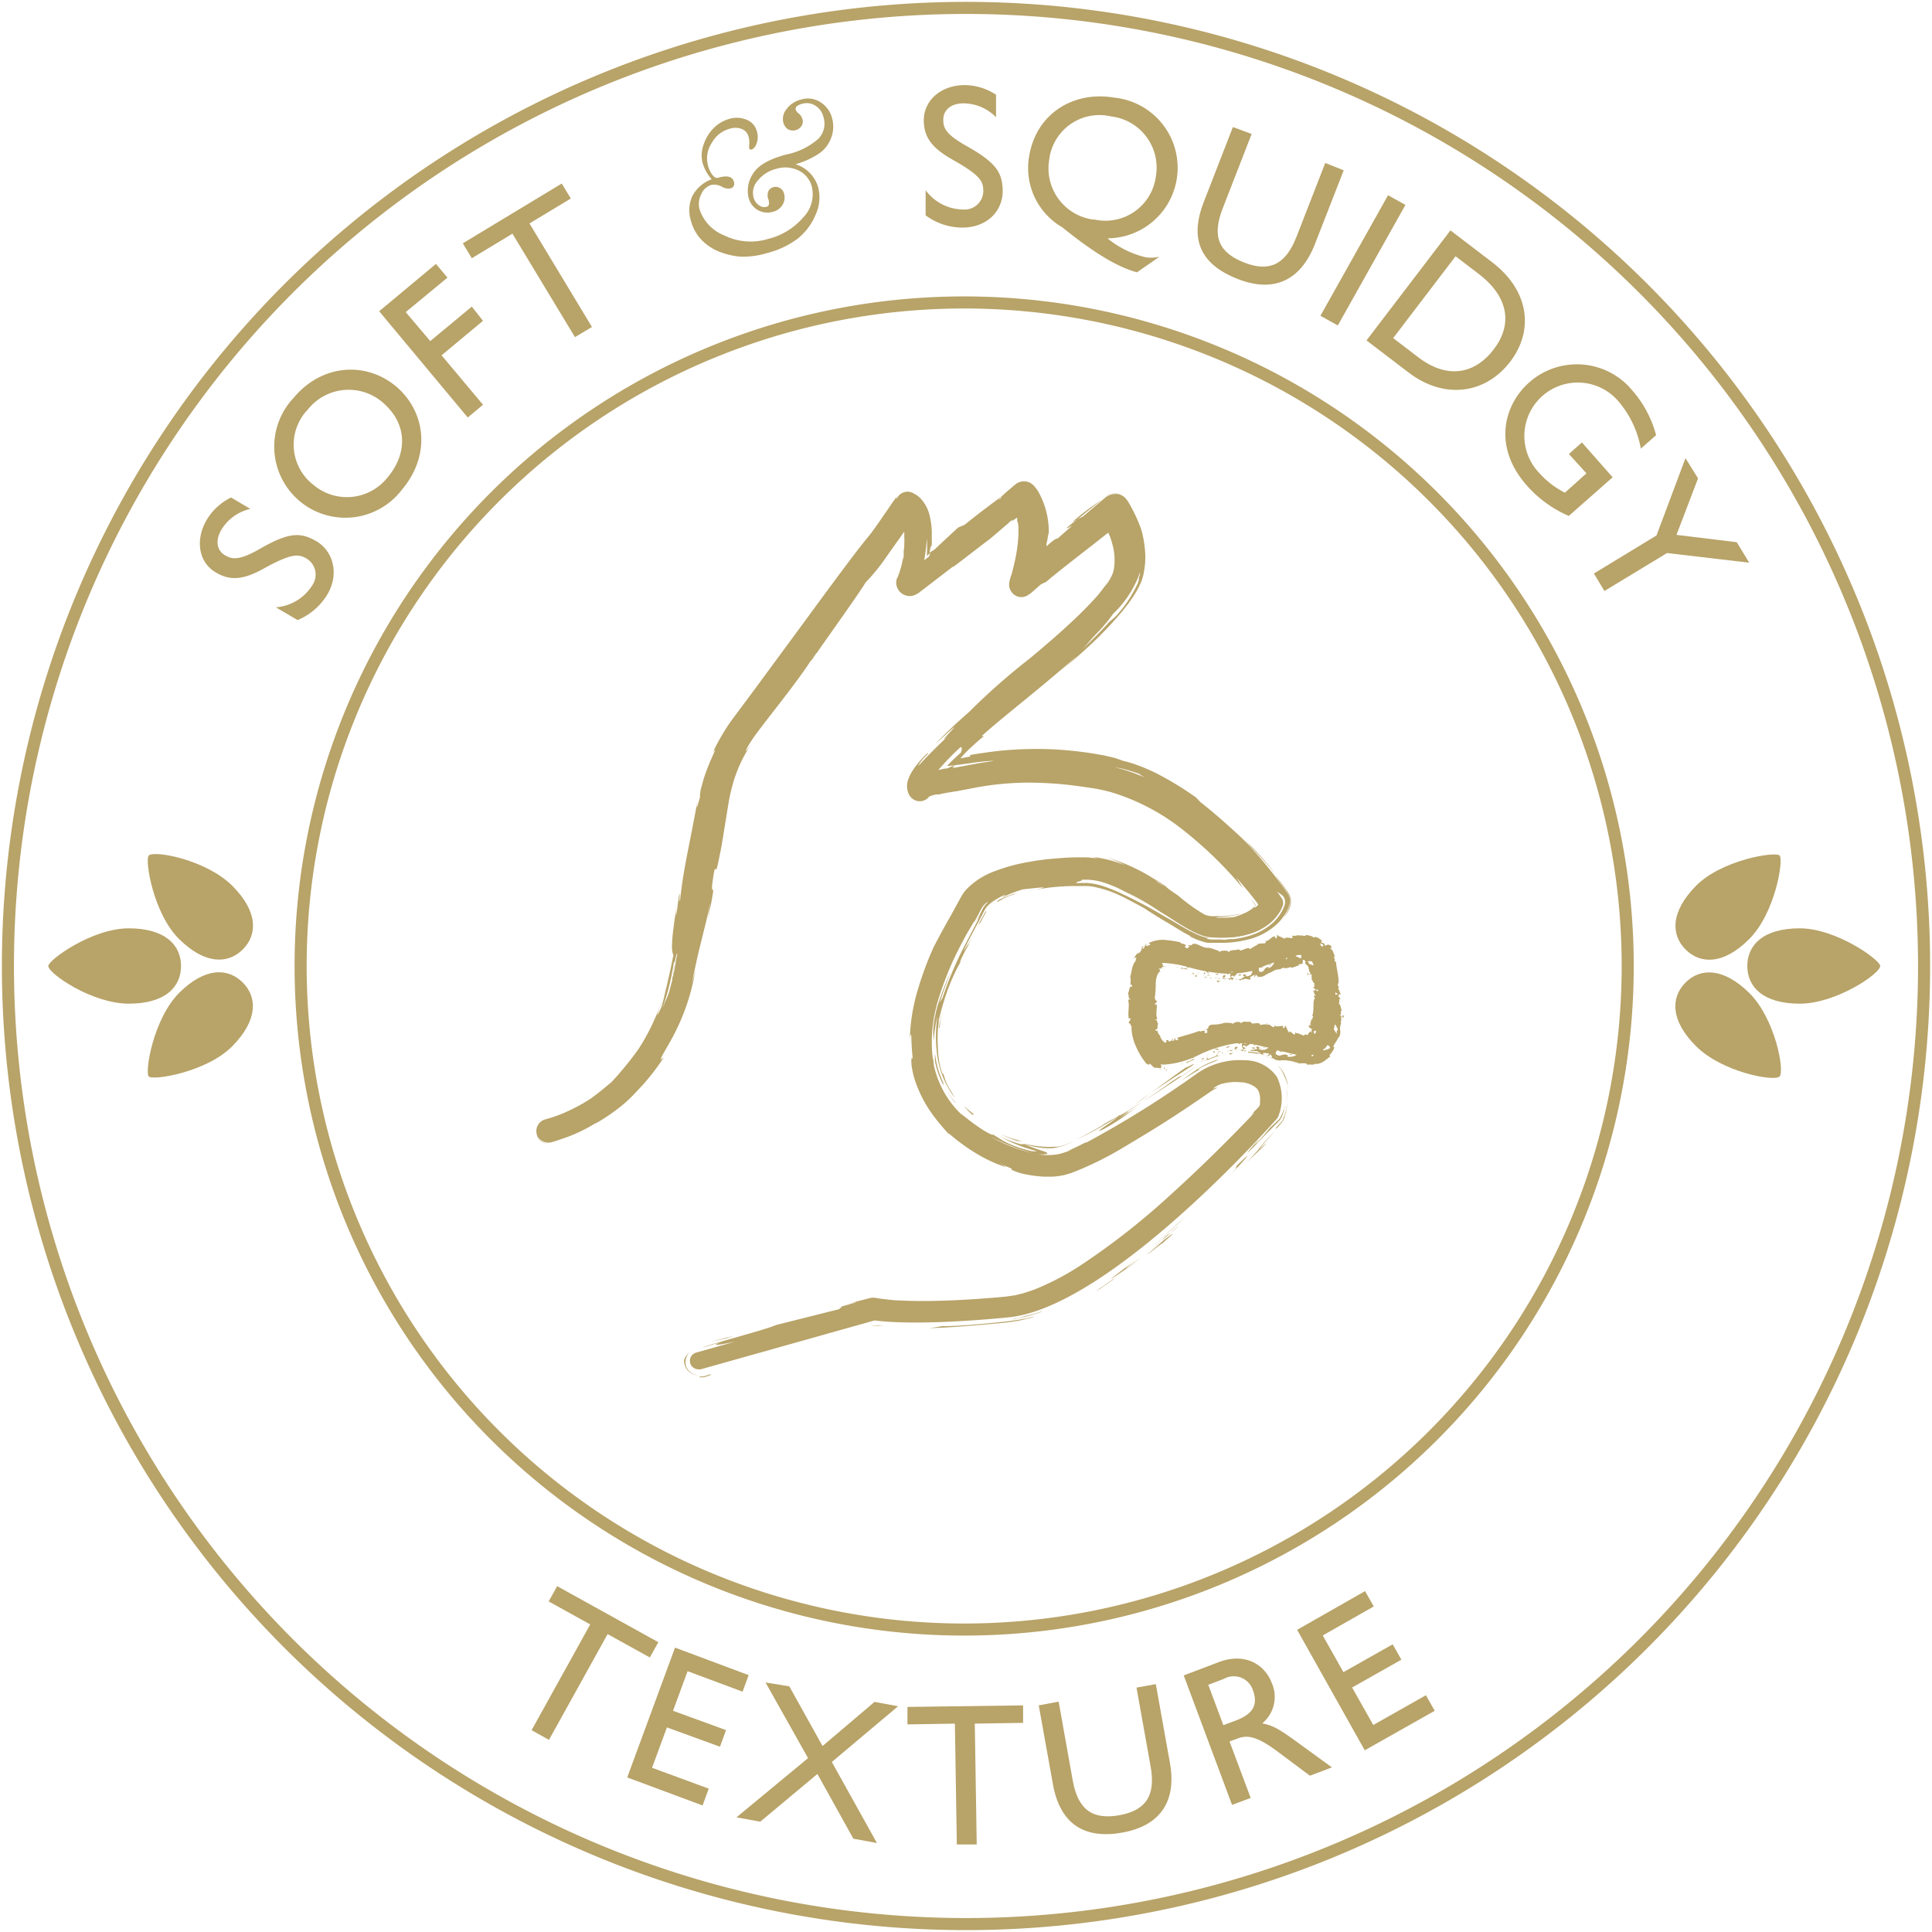 <svg id="Layer_1" data-name="Layer 1" xmlns="http://www.w3.org/2000/svg" xmlns:xlink="http://www.w3.org/1999/xlink" viewBox="0 0 200 200"><defs><style>.cls-1,.cls-4{fill:none;}.cls-2{fill:#b8a368;}.cls-3{clip-path:url(#clip-path);}.cls-4{stroke:#b8a368;stroke-width:1.25px;}</style><clipPath id="clip-path"><rect class="cls-1" width="200" height="200"/></clipPath></defs><path class="cls-2" d="M23.92,51.5l2,1.18a4.73,4.73,0,0,0-3,2.15c-.66,1.12-.48,2.15.37,2.65.69.4,1.38.61,3.57-.64,3-1.73,4.23-1.79,5.91-.8s2.39,3.32,1.13,5.48a6.55,6.55,0,0,1-3.09,2.67l-2.25-1.32a4.88,4.88,0,0,0,3.76-2.27,1.94,1.94,0,0,0-.57-2.77c-.83-.49-1.53-.58-4.4,1-2.14,1.2-3.52,1.32-5,.43-1.76-1-2.19-3.33-.95-5.45A6,6,0,0,1,23.92,51.5Z"/><path class="cls-2" d="M41,40c2.92,2.47,3.78,6.94.57,10.74a7.36,7.36,0,1,1-11.16-9.57C33.31,37.7,37.85,37.38,41,40ZM32.43,50.18a5.36,5.36,0,0,0,7.65-.71c2-2.32,2.28-5.49-.51-7.85a5.39,5.39,0,0,0-7.69.76A5.25,5.25,0,0,0,32.43,50.18Z"/><path class="cls-2" d="M45.13,27.32l1.19,1.42L42,32.31l2.54,3,4.3-3.57L50,33.21l-4.29,3.57L50,41.9l-1.58,1.32-9.17-11Z"/><path class="cls-2" d="M58.15,19l.94,1.55-4.28,2.58,6.47,10.72L59.52,34.9,53.05,24.19l-4.21,2.54-.93-1.54Z"/><path class="cls-2" d="M73.67,18.56a4.47,4.47,0,0,1-.93-1.67,3.17,3.17,0,0,1,.09-1.9,4.42,4.42,0,0,1,1-1.68,3.75,3.75,0,0,1,1.65-1,2.7,2.7,0,0,1,1.87.11,1.76,1.76,0,0,1,1,1.17,2,2,0,0,1,0,1.19c-.13.4-.32.63-.56.7a.17.17,0,0,1-.23-.14,1.1,1.1,0,0,1,0-.34,2.25,2.25,0,0,0-.06-.82,1.18,1.18,0,0,0-.74-.84,1.9,1.9,0,0,0-1.27,0,3,3,0,0,0-1.81,1.46,2.86,2.86,0,0,0-.39,2.33,2.68,2.68,0,0,0,.37.85,1.46,1.46,0,0,0,.38.4.46.46,0,0,0,.35,0c.92-.24,1.44-.1,1.58.43a.54.54,0,0,1,0,.41.51.51,0,0,1-.37.29,1.4,1.4,0,0,1-.89-.19,1.59,1.59,0,0,0-1.11-.17,1.67,1.67,0,0,0-1,.94,2.17,2.17,0,0,0-.17,1.62A4.37,4.37,0,0,0,75,24.38a6.15,6.15,0,0,0,4.49.36,7,7,0,0,0,3.65-2.22,3.46,3.46,0,0,0,.9-3.21,2.59,2.59,0,0,0-1.31-1.63,3.13,3.13,0,0,0-2.41-.19,3.45,3.45,0,0,0-1.83,1.15A1.89,1.89,0,0,0,78,20.41a1.43,1.43,0,0,0,.56.83.93.93,0,0,0,.75.18c.26-.07.35-.25.28-.53l0-.11-.06-.18a1.14,1.14,0,0,1,0-.78.76.76,0,0,1,.53-.44.81.81,0,0,1,.66.08.89.89,0,0,1,.45.6A1.46,1.46,0,0,1,81,21.22a1.63,1.63,0,0,1-1,.71,2,2,0,0,1-2.5-1.44A3.15,3.15,0,0,1,77.94,18c.5-.85,1.64-1.52,3.43-2a7.19,7.19,0,0,0,3.32-1.61,2.23,2.23,0,0,0,.55-2.28,1.84,1.84,0,0,0-.84-1.17A1.62,1.62,0,0,0,83,10.76a1.31,1.31,0,0,0-.53.25.36.36,0,0,0-.09.37.78.78,0,0,0,.28.35,1.15,1.15,0,0,1,.4.57A.88.88,0,0,1,83,13a1.07,1.07,0,0,1-1.46.36,1.19,1.19,0,0,1-.45-.68,1.56,1.56,0,0,1,.33-1.38,2.61,2.61,0,0,1,1.53-1,2.38,2.38,0,0,1,2,.29,2.74,2.74,0,0,1,1.19,1.66,3.25,3.25,0,0,1-.09,2,3.39,3.39,0,0,1-1.2,1.6A8.49,8.49,0,0,1,82.35,17a3.52,3.52,0,0,1,2.36,2.44,4.24,4.24,0,0,1-.29,2.81,6.22,6.22,0,0,1-1.85,2.46,9,9,0,0,1-3.21,1.5,8.52,8.52,0,0,1-2.71.36,7.76,7.76,0,0,1-2.18-.51,5.28,5.28,0,0,1-1.88-1.26,4.56,4.56,0,0,1-1.08-2,3.55,3.55,0,0,1,.16-2.5A3.66,3.66,0,0,1,73.67,18.56Z"/><path class="cls-2" d="M103.11,9.81l0,2.33a4.72,4.72,0,0,0-3.38-1.44c-1.31,0-2.09.71-2.08,1.69,0,.8.19,1.49,2.4,2.72,3,1.69,3.72,2.69,3.75,4.64,0,2.1-1.6,3.77-4.1,3.81a6.4,6.4,0,0,1-3.88-1.27l0-2.6a4.9,4.9,0,0,0,3.9,2,1.93,1.93,0,0,0,2.07-1.92c0-1-.3-1.62-3.16-3.23-2.14-1.2-3-2.33-3-4.09,0-2,1.7-3.6,4.16-3.64A5.94,5.94,0,0,1,103.11,9.81Z"/><path class="cls-2" d="M114.69,24.71a9.93,9.93,0,0,0,3.93,1.93,4.09,4.09,0,0,0,1.4-.06v0l-2.32,1.61c-2.34-.63-5-2.46-7.75-4.67a7.08,7.08,0,0,1-3.4-7.41c.74-4.35,4.57-6.73,8.82-6a7.3,7.3,0,0,1-.69,14.56Zm-1.45-2a5.26,5.26,0,0,0,6.41-4.41A5.34,5.34,0,0,0,115,12.05a5.23,5.23,0,0,0-6.38,4.45A5.35,5.35,0,0,0,113.24,22.74Z"/><path class="cls-2" d="M129.57,13.87l-3,7.71c-1.17,3-.32,4.59,2.21,5.59s4.26.31,5.41-2.6l3-7.7,1.91.76-3,7.69c-1.44,3.63-4.15,5.07-8,3.55s-5-4.12-3.47-8l3-7.72Z"/><path class="cls-2" d="M145.49,21.21l-7,12.48-1.8-1,7-12.48Z"/><path class="cls-2" d="M154.47,27.15c3.81,2.91,4.35,7,1.9,10.25-2.68,3.52-7,3.9-10.57,1.15l-4.34-3.31,8.69-11.39ZM146.84,37c2.87,2.19,5.75,1.85,7.81-.86,1.87-2.45,1.64-5.33-1.58-7.79l-2.39-1.82L144.22,35Z"/><path class="cls-2" d="M169.86,46.44a10.34,10.34,0,0,0-2.24-4.8A5.53,5.53,0,1,0,159.38,49,8.73,8.73,0,0,0,162,51l2.23-2L162.41,47l1.35-1.2,3.18,3.61-4.54,4a12.26,12.26,0,0,1-4.35-3.16c-3.6-4.08-2.3-8.41.24-10.65a7.44,7.44,0,0,1,10.73.87,11.5,11.5,0,0,1,2.42,4.58Z"/><path class="cls-2" d="M175.78,49.52l-2.23,5.85,6.24.76,1.29,2.12-8.51-1-6.48,3.93L165,59.37l6.48-3.94,3-8Z"/><path class="cls-2" d="M68.15,170l-.88,1.58-4.37-2.42-6.07,10.95-1.8-1,6.07-10.95-4.3-2.38.88-1.58Z"/><path class="cls-2" d="M77.5,173.41l-.63,1.71L71.18,173l-1.51,4.1,5.49,2-.63,1.72-5.49-2L67.5,183l5.87,2.16-.64,1.74L64.93,184l4.95-13.44Z"/><path class="cls-2" d="M81.71,174.57l3.44,6.18,5.38-4.57,2.44.45-6.86,5.77,4.67,8.39-2.44-.45-3.72-6.7-5.92,4.94-2.46-.45L83.65,182l-4.4-7.83Z"/><path class="cls-2" d="M105.91,176.54l0,1.81-5,.08.2,12.51-2.06,0-.2-12.51-4.91.08,0-1.81Z"/><path class="cls-2" d="M109.59,176.15l1.46,8.17c.56,3.12,2.14,4.07,4.83,3.59s3.79-2,3.23-5.06l-1.46-8.15,2-.36,1.46,8.15c.69,3.84-.86,6.49-4.94,7.22-3.9.7-6.43-.87-7.17-5l-1.47-8.17Z"/><path class="cls-2" d="M126.2,172.05c2.68-1,4.74.24,5.47,2.21a3.55,3.55,0,0,1-1,4.14c1,.22,1.47.39,3.51,1.87l3.7,2.69-2.28.86-3.36-2.51c-2.15-1.61-3.15-1.71-4.1-1.35l-.86.32,2.19,5.84-1.93.72-5-13.4Zm.44,6.54,1.24-.46c1.4-.53,2.5-1.34,1.83-3.13a2.08,2.08,0,0,0-3-1.21l-1.63.62Z"/><path class="cls-2" d="M141.31,164.71l.9,1.59-5.28,3,2.14,3.8,5.1-2.88.9,1.59-5.1,2.88,2.19,3.88,5.45-3.08.91,1.61-7.24,4.09-7-12.47Z"/><g class="cls-3"><path class="cls-4" d="M100,199.18A99.18,99.18,0,1,0,.82,100,99.19,99.19,0,0,0,100,199.18Z"/></g><path class="cls-2" d="M18.54,102.79c-2.68,2.69-3.57,8.21-3.14,8.65s6-.45,8.65-3.14,2.6-5.07,1.08-6.59S21.23,100.1,18.54,102.79Z"/><path class="cls-2" d="M15.4,88.56c-.43.44.46,6,3.14,8.65s5.07,2.6,6.59,1.08,1.61-3.9-1.08-6.59S16,88,15.4,88.56Z"/><path class="cls-2" d="M18.74,100c0-2.15-1.62-3.9-5.42-3.9S5,99.38,5,100c0,.78,4.53,3.9,8.33,3.9S18.74,102.15,18.74,100Z"/><path class="cls-2" d="M174.49,101.71c-1.52,1.52-1.61,3.9,1.08,6.59s8.1,3.69,8.65,3.14-.45-6-3.14-8.65S176,100.19,174.49,101.71Z"/><path class="cls-2" d="M181.08,97.21c2.69-2.69,3.58-8.21,3.14-8.65s-6,.45-8.65,3.14-2.6,5.07-1.08,6.59S178.39,99.9,181.08,97.21Z"/><path class="cls-2" d="M186.3,96.1c-3.8,0-5.42,1.75-5.42,3.9s1.62,3.9,5.42,3.9,8.34-3.12,8.34-3.9C194.64,99.38,190.1,96.1,186.3,96.1Z"/><path class="cls-4" d="M99.81,168.69A68.69,68.69,0,1,0,31.12,100a68.69,68.69,0,0,0,68.69,68.69Z"/><path class="cls-2" d="M120.71,100.22s0,.11,0,.13S120.71,100.19,120.71,100.22Z"/><polygon class="cls-2" points="121.8 100.15 122 100.06 121.83 100.1 121.8 100.15"/><path class="cls-2" d="M122.33,100.18l0-.05-.12.14a2.26,2.26,0,0,1,.73.1C122.86,100.14,122.51,100.3,122.33,100.18Z"/><path class="cls-2" d="M123.26,100.89s0,0,0,0l.12,0C123.38,100.86,123.54,100.91,123.26,100.89Z"/><path class="cls-2" d="M123.28,100.92c-.12,0,.06.08,0,0Z"/><path class="cls-2" d="M123.67,101s.16.1.1.12c.17,0,.14-.06.07-.16Z"/><path class="cls-2" d="M124,100.89h-.08S124,100.94,124,100.89Z"/><path class="cls-2" d="M123.85,100.91c0-.06,0,0-.1,0l.19,0S123.93,100.8,123.85,100.91Z"/><path class="cls-2" d="M123.65,100.72c-.3,0-.3.11,0,.15C123.58,100.81,123.48,100.75,123.65,100.72Z"/><path class="cls-2" d="M122.81,100.13c.06,0,.21.11.21,0l-.1-.09Z"/><path class="cls-2" d="M124.81,101.32s0-.13,0-.18l-.13,0C124.71,101.2,124.82,101.25,124.81,101.32Z"/><path class="cls-2" d="M124.78,101.14l.19,0C124.82,101.06,124.78,101.09,124.78,101.14Z"/><polygon class="cls-2" points="123.78 100.76 124.16 100.68 124.1 100.67 123.78 100.76"/><polygon class="cls-2" points="125.39 101.53 125.6 101.4 125.51 101.44 125.39 101.53"/><path class="cls-2" d="M126,101.48c-.09.08.09.15,0,.2a.9.9,0,0,0,.36-.12A.51.51,0,0,1,126,101.48Z"/><path class="cls-2" d="M126.51,101.47l-.17.09Z"/><path class="cls-2" d="M125.34,101.18h-.07a.22.22,0,0,0,.13.14Z"/><path class="cls-2" d="M125.34,101.17h0l.16,0Z"/><path class="cls-2" d="M125.26,101.16h0S125.27,101.15,125.26,101.16Z"/><path class="cls-2" d="M124.69,100.65c-.09.07,0,.16-.16.23C124.65,100.83,124.88,100.8,124.69,100.65Z"/><path class="cls-2" d="M125,101l.21-.05-.18-.06S125,101,125,101Z"/><polygon class="cls-2" points="125.29 100.97 125.19 100.99 125.26 101.02 125.29 100.97"/><path class="cls-2" d="M126.18,101.33a.68.68,0,0,1,.29,0,2.1,2.1,0,0,0-.33-.06S126.06,101.32,126.18,101.33Z"/><path class="cls-2" d="M125.77,101.25h0S125.77,101.23,125.77,101.25Z"/><polygon class="cls-2" points="127.5 101.31 127.48 101.28 127.48 101.3 127.5 101.31"/><path class="cls-2" d="M126.12,101.19a.21.21,0,0,0-.19,0,.74.74,0,0,1,.21,0S126.15,101.19,126.12,101.19Z"/><path class="cls-2" d="M126.8,101.43l-.14-.08S126.79,101.46,126.8,101.43Z"/><path class="cls-2" d="M125.82,101.28h0S125.82,101.3,125.82,101.28Z"/><path class="cls-2" d="M125.82,101.28a.39.39,0,0,0,.11-.06l-.14,0Z"/><path class="cls-2" d="M127.11,101.27l-.08,0a.75.75,0,0,1,.28.16c.14-.06.16-.11.17-.15h-.39Z"/><path class="cls-2" d="M126.68,101.28c.06-.13.25-.17.14-.31s-.16.09-.3.14c.37,0-.11.06.15.15a.71.71,0,0,1-.2,0l.19.07h0s0,0,0,0h0l0,0c.1,0,0,0,0,0a0,0,0,0,0,0,0h0l.38,0A1.22,1.22,0,0,0,126.68,101.28Z"/><path class="cls-2" d="M124.93,100.42a.08.08,0,0,1,0,0S125,100.44,124.93,100.42Z"/><path class="cls-2" d="M125.18,100.83v0A0,0,0,0,0,125.18,100.83Z"/><path class="cls-2" d="M124.89,100.6h0a.68.68,0,0,1,.26.24.76.76,0,0,0-.12-.3.17.17,0,0,1-.14,0c-.06-.06,0-.06,0-.1S124.75,100.51,124.89,100.6Z"/><path class="cls-2" d="M126,100.74v.07c-.17,0-.14,0-.17.08l.31,0Z"/><polygon class="cls-2" points="127.5 101.5 127.68 101.31 127.54 101.37 127.5 101.5"/><polygon class="cls-2" points="127.95 101.44 128.05 101.37 127.95 101.33 127.95 101.44"/><path class="cls-2" d="M135.33,100.91l.12-.06a.28.28,0,0,1,0-.19C135.35,100.79,135.21,101,135.33,100.91Z"/><path class="cls-2" d="M132,100.34a.86.86,0,0,0,.29,0C132.09,100.29,132,100.23,132,100.34Z"/><path class="cls-2" d="M131.19,105.94c-.06,0-.09,0-.1.06S131.19,106,131.19,105.94Z"/><path class="cls-2" d="M132.53,100.21h-.06a.84.84,0,0,1-.23.12A.25.25,0,0,0,132.53,100.21Z"/><path class="cls-2" d="M120.13,100.25l0,.07S120.12,100.29,120.13,100.25Z"/><path class="cls-2" d="M129.6,101.14c-.08,0,0,0,0,0Z"/><path class="cls-2" d="M129.12,100.66a.08.08,0,0,1,0,.07A.09.09,0,0,0,129.12,100.66Z"/><path class="cls-2" d="M129.46,101.11h0Z"/><path class="cls-2" d="M129.49,101.17h-.08S129.42,101.2,129.49,101.17Z"/><path class="cls-2" d="M129.6,101.14l.12,0h-.14S129.6,101.13,129.6,101.14Z"/><path class="cls-2" d="M128.73,101.28s.05.07,0,.09l.19-.07A.25.25,0,0,1,128.73,101.28Z"/><path class="cls-2" d="M128.49,100.92c0-.11-.14-.06-.27,0h0C128.23,101.06,128.36,101,128.49,100.92Z"/><path class="cls-2" d="M128.08,100.92c0,.07,0,0,.12,0Z"/><path class="cls-2" d="M129.86,101c-.07,0,0,.16-.05.12C129.78,101.26,130.17,100.83,129.86,101Z"/><polygon class="cls-2" points="128.45 100.56 128.34 100.55 128.4 100.69 128.45 100.56"/><path class="cls-2" d="M129.32,100.49h-.2s0,.05,0,.06S129.34,100.54,129.32,100.49Z"/><path class="cls-2" d="M128.92,100.61a.64.64,0,0,0,.16-.06A.3.3,0,0,0,128.92,100.61Z"/><path class="cls-2" d="M131.58,99.83c0-.06-.06-.07-.13,0s-.11.09-.06.13Z"/><path class="cls-2" d="M120.43,100.24l.07.05a.24.24,0,0,0-.06-.09Z"/><path class="cls-2" d="M120.56,100l0,.19s0-.11.08-.17S120.58,100.05,120.56,100Z"/><path class="cls-2" d="M120.76,110.71c-.11,0-.07.12-.09.14C120.86,110.82,120.75,110.68,120.76,110.71Z"/><polygon class="cls-2" points="122.31 110.21 122.49 110.02 122.32 110.15 122.31 110.21"/><path class="cls-2" d="M122.88,109.88l-.06.19a4.65,4.65,0,0,1,.84-.39c-.2-.15-.46.21-.73.23Z"/><path class="cls-2" d="M124.34,109.86h0l.13,0C124.43,109.77,124.63,109.7,124.34,109.86Z"/><path class="cls-2" d="M124.38,109.87c-.14.06.11,0,0,0Z"/><path class="cls-2" d="M125,109.76l.07-.05a9.42,9.42,0,0,1,1.37-.48l-.36.06h0l.12,0-.13,0s-.08-.07-.1-.11l-.11.09a1.1,1.1,0,0,1,.18,0c-.23,0-.17,0,0,0l0,0h0a8.53,8.53,0,0,0-.92.35s0,0-.12-.07l-.14.13s.08,0,.12,0c-.17.09-.33.17-.49.27.18-.1.36-.18.53-.26C125,109.74,125,109.75,125,109.76Z"/><path class="cls-2" d="M125.09,109.38l-.08.07S125.06,109.46,125.09,109.38Z"/><path class="cls-2" d="M124.93,109.5c0-.06,0,0-.09.08l.17-.13S124.94,109.36,124.93,109.5Z"/><path class="cls-2" d="M124.72,109.59c-.12,0-.26,0-.11-.11C124.29,109.64,124.39,109.75,124.72,109.59Z"/><path class="cls-2" d="M123.64,109.45h-.15l-.1.11C123.44,109.5,123.67,109.51,123.64,109.45Z"/><path class="cls-2" d="M126,109.17l.17-.13C126,109.08,125.94,109.13,126,109.17Z"/><polygon class="cls-2" points="125.04 109.16 124.77 109.43 125.1 109.13 125.04 109.16"/><polygon class="cls-2" points="126.72 109.25 126.88 109.06 126.8 109.13 126.72 109.25"/><path class="cls-2" d="M127.64,109a.57.57,0,0,1-.37,0c-.06.09.13.12.06.19A1.1,1.1,0,0,0,127.64,109Z"/><path class="cls-2" d="M127.64,109a.53.53,0,0,0,.15-.12A.79.79,0,0,0,127.64,109Z"/><path class="cls-2" d="M126.65,109.06l-.11-.11-.08,0A.3.3,0,0,0,126.65,109.06Z"/><path class="cls-2" d="M126.54,109h0l.17,0Z"/><path class="cls-2" d="M126.45,109h0S126.45,109,126.45,109Z"/><path class="cls-2" d="M125.63,108.8c-.06.11.09.12,0,.28C125.68,109,125.89,108.83,125.63,108.8Z"/><path class="cls-2" d="M126.31,108.85l-.21,0s.06.07,0,.12Z"/><polygon class="cls-2" points="126.4 108.78 126.31 108.85 126.39 108.84 126.4 108.78"/><path class="cls-2" d="M127.36,108.72s0,.12.07.1a.57.57,0,0,1,.29-.11A1.43,1.43,0,0,0,127.36,108.72Z"/><path class="cls-2" d="M127,108.86h0S127,108.84,127,108.86Z"/><polygon class="cls-2" points="128.78 108.69 128.77 108.67 128.76 108.69 128.78 108.69"/><path class="cls-2" d="M127.34,108.7a.2.2,0,0,0-.19.08.83.83,0,0,1,.21-.06S127.36,108.69,127.34,108.7Z"/><path class="cls-2" d="M128.07,108.81l-.15-.06S128.06,108.85,128.07,108.81Z"/><path class="cls-2" d="M127.05,108.87h0S127.07,108.89,127.05,108.87Z"/><path class="cls-2" d="M127.05,108.87a.43.43,0,0,0,.1-.09l-.13.07Z"/><path class="cls-2" d="M128.38,108.65h-.08a.75.75,0,0,1,.28.16c.14,0,.17-.09.18-.13l-.41,0Z"/><path class="cls-2" d="M127.93,108.68c0-.14.26-.2.13-.33-.26,0-.18.12-.32.19.4-.07-.11.07.18.12a.84.84,0,0,1-.2,0l.2,0h0s0,0,0,0h0s0,0,0,0,0,0,0,0v0h0c.13,0,.26-.06.39-.09A1.28,1.28,0,0,0,127.93,108.68Z"/><path class="cls-2" d="M125.76,108.47l0,0S125.81,108.46,125.76,108.47Z"/><path class="cls-2" d="M126.22,108.71l0,0S126.24,108.72,126.22,108.71Z"/><path class="cls-2" d="M125.81,108.65l0,0a.93.93,0,0,1,.39.09.72.72,0,0,0-.26-.22s0,.08-.14.1,0,0,0-.09S125.61,108.65,125.81,108.65Z"/><path class="cls-2" d="M127.31,108.37l-.2-.08,0,.07c-.2,0-.14.08-.16.13Z"/><path class="cls-2" d="M128.82,108.76l0,.13.2-.17Z"/><path class="cls-2" d="M139.11,105.14l-.13,0a.48.48,0,0,1,0,.28C139.07,105.3,139.24,105.13,139.11,105.14Z"/><path class="cls-2" d="M133.88,109.86a1,1,0,0,0,.34.14C134.05,109.9,133.94,109.77,133.88,109.86Z"/><path class="cls-2" d="M130.12,97.68c-.06,0-.07.07-.06.1S130.14,97.7,130.12,97.68Z"/><path class="cls-2" d="M134.22,110a.44.44,0,0,0,.43.06l-.08,0A1.06,1.06,0,0,1,134.22,110Z"/><path class="cls-2" d="M119,110.1a.59.59,0,0,0,.2.1Z"/><path class="cls-2" d="M131,109.19c-.1,0,0,0,0,0Z"/><path class="cls-2" d="M130.7,108.54a.08.08,0,0,1,0,0A.08.08,0,0,0,130.7,108.54Z"/><path class="cls-2" d="M130.86,109.1a.41.41,0,0,0,.11.07Z"/><path class="cls-2" d="M130.86,109.16l-.07,0S130.78,109.16,130.86,109.16Z"/><path class="cls-2" d="M131,109.19l.13,0-.15,0Z"/><path class="cls-2" d="M138.84,105.23l.14,0v0c.06-.12-.06-.1-.17,0a.54.54,0,0,0-.08-.17c.23-.1-.07-.34.18-.48-.12-.09-.1-.64-.35-.7,0,0,.05-.05.05,0a.58.58,0,0,0,0-.41l.17-.06-.25-.3c.1-.19.16-.27.31-.09-.24-.44-.1-.37-.35-.73h.12c0-.14-.19-.34-.1-.43.19-.34-.15-1.51-.22-2.36-.14.13-.13,0-.12-.1s0-.29-.12-.26c.06-.07.06-.2.17-.1-.23-.37-.16-.68-.52-.83,0-.09.15,0,.17-.05s-.14-.09-.12-.15.09,0,.16.06a.54.54,0,0,0-.4-.28.56.56,0,0,0-.32.13c-.07-.25-.18-.33-.4-.32,0-.11-.06-.26.17-.09a2,2,0,0,0-.43-.37c-.2-.13-.42-.19-.46-.11s-.2-.09-.25-.09a2.06,2.06,0,0,0-.72-.15l.09,0c-.16.21-.28,0-.56.06v0c-.31-.07-.38,0-.44,0a.85.85,0,0,1-.43,0l.05.14c0,.3-.54-.07-.84.14l.14,0c-.15.14-.61-.25-.8-.23s0-.06.09-.09c-.52,0,0,.19-.33.35-.09-.08,0-.27-.23-.21s-.55.54-.91.46c.09.05.18.1.05.21s-.72-.06-.85.23c0,0-.06,0-.06,0-.16.11-.55.27-.63.42-.14-.21-.4-.09-.64,0s-.48.22-.51,0a5.07,5.07,0,0,1-.54.09v0a.76.76,0,0,0-.59.21c-.08,0,0-.08,0-.1a1.35,1.35,0,0,0-1,.08l0-.15c-.13.07-.71-.33-1.25-.28a.08.08,0,0,1,.07,0c-.61,0-1.29-.73-1.64-.27l-.42,0c.5.17-.13.21.06.34-.2,0-.48-.27-.23-.24l0,0c.15-.25-.62-.24-.57-.41a13.52,13.52,0,0,0-1.59-.24,3.26,3.26,0,0,0-1.69.33l.21.13-.34.17c-.1,0-.22-.06,0-.2-.21,0-.34.36-.31.39-.23.15-.24.07-.19,0s.14-.24.07-.19-.12.12-.18.17h.06c-.09.19,0,.26-.26.51s-.17,0-.22.07,0,0-.08.1a3.87,3.87,0,0,0-.27.43l.24-.1c0,.23-.2.39.06.28-.2.07-.4.47-.5.86a8,8,0,0,1-.19.86,2.12,2.12,0,0,1,0,.87c0-.07.23-.11.19.17-.38-.13-.2.5-.48.72.1-.1.11.1.13.29s.06.35.19.19c0,.24-.15,0-.24.2.16.55-.06,1.22.06,1.91,0,0,.12-.11.21,0l-.22.39c0,.13.31.08.17.36,0,0,.09-.11.12,0a4.87,4.87,0,0,0,.44,2.06,7.46,7.46,0,0,0,1.24,2c-.13-.21,0-.13.14,0-.08-.08.07-.11.09-.18a2.88,2.88,0,0,0,.51.47c.09-.07.26,0,.43,0s.33,0,.37,0h-.2c.15-.09.06-.23,0-.37l0,0a3.31,3.31,0,0,0,.55,0,9.12,9.12,0,0,0,3.17-.87A13.25,13.25,0,0,1,128,108h.21v.07c.11,0,.19,0,.13-.07h.31c-.19.09-.06.46.09.67,0,0,0-.1.22-.15-.06-.07-.45-.17-.27-.27s.23.06.36.13c-.09-.14.28-.17.34-.32l.45.07,0,.15.1-.1-.12-.05c.44.08.87.18,1.3.29,0,0,0,0,0,0l.16,0c.12.16-.34.09-.16.2a1.24,1.24,0,0,1-.78,0l0-.18s.17.15.27.11c-.14,0-.41-.34-.6-.14l.19.17c-.24,0-.53.18-.77.09.09.19.06,0,.21.22-.12-.29.65.13.45-.18.12.24.27.19.44.36a3.69,3.69,0,0,0-.45-.11.18.18,0,0,1-.07,0,.06.06,0,0,0,0,0,8.15,8.15,0,0,0-.83-.1l.11,0-.09,0,0,.1h0a8.22,8.22,0,0,1,.83.11s0,0,0,0h.19l.16,0,.22.06,0,.05a.06.06,0,0,0,0,0,5.08,5.08,0,0,1,1.41.64,4.6,4.6,0,0,0-1.41-.65s0,0,.16,0l.06,0h0a.24.24,0,0,1-.09-.12c.14-.1.49,0,.63,0s-.08,0,0,.13l.21,0c0,.13.29.31-.05.3l.28.08a.87.87,0,0,0,.52.2c.13.07.39,0,.24,0l.48,0v0a5.86,5.86,0,0,1,1.53.33,2.76,2.76,0,0,1,.66,0l.06.12a3.48,3.48,0,0,1,.47,0c.17,0,.33,0,.37-.1a.55.55,0,0,0,.35,0,1.33,1.33,0,0,0,.46-.18,5.67,5.67,0,0,0,.77-.58l-.09-.12a2.06,2.06,0,0,0,.52-.81l-.12-.05c.06-.3.44-.63.55-1.08,0,0,0,.15-.06.22a1,1,0,0,0,.23-.79,1.36,1.36,0,0,1,.09-.76.33.33,0,0,1,0-.28v0a.11.11,0,0,1,0,0,1.09,1.09,0,0,1,.08-.15.31.31,0,0,0-.08.13A2.6,2.6,0,0,0,138.84,105.23Zm-6.09,1c-.07-.1-.63.16-.84-.1,0,.09.07.18-.07.2s-.48-.42-.72-.23a.09.09,0,0,1,0-.06c-.17,0-.53,0-.65.1,0-.25-.29-.24-.53-.21s-.45.07-.43-.15l-.5,0v0a.54.54,0,0,0-.55.16c-.08,0,0-.07,0-.09a.86.86,0,0,0-.9.18l0-.14c-.1.09-.72-.15-1.14.12a.07.07,0,0,1,0-.07c-.46.26-1.32-.09-1.34.48l-.28.23c.42-.1,0,.24.21.26-.15.08-.46,0-.28-.1h0c0-.28-.53.09-.58-.09-.79.3-1.6.49-2.3.72l.15.18-.25.07c-.08,0-.14-.13,0-.18-.13-.08-.26.19-.26.24-.36,0,.06-.28,0-.26l-.13.06h0c-.08.12-.07.22-.28.25s-.08-.12-.13-.12,0,0-.07,0h-.17a1.15,1.15,0,0,0,.06.17c-.09.09-.2,0-.13.18a.52.52,0,0,0-.15-.18.86.86,0,0,1-.19-.19,1.28,1.28,0,0,1-.14-.23.37.37,0,0,1-.06-.21.8.8,0,0,1-.28-.57c0,.07-.19.15-.22-.07.4,0,.09-.42.34-.64-.16.19-.13-.6-.36-.32,0-.19.15,0,.22-.18-.2-.41,0-1-.06-1.48,0,0-.13.08-.21,0l.25-.29c0-.11-.3-.09-.13-.29,0,0-.1.07-.12,0a9.45,9.45,0,0,0,.11-1.59,2.75,2.75,0,0,1,.13-.76,1.37,1.37,0,0,1,.16-.32l.11-.13a.33.33,0,0,1,.13-.07c-.12,0-.11,0-.09-.08s-.1-.08-.16-.11a.61.61,0,0,1,.32-.06c0-.09,0-.13.09-.15s.13,0,.14-.12l-.09.05a.31.31,0,0,0-.13-.34l0,0a1.55,1.55,0,0,1,.45,0,11.58,11.58,0,0,1,2.36.43,17.22,17.22,0,0,0,4,.67h0v.06c.1,0,.17,0,.11-.07h.27c-.17.09-.06.47.11.67,0,0,0-.09.2-.17-.07-.06-.43-.13-.27-.24s.2,0,.33.09c-.1-.13.22-.21.23-.38a11.24,11.24,0,0,0,1.45-.22s0,0,0,0l.13,0c.15.1-.21.23,0,.25a.83.83,0,0,1-.62.28l-.08-.17a.19.19,0,0,0,.25,0c-.09.1-.43-.17-.52.08l.21.09c-.18.12-.39.34-.64.31.13.16.05,0,.25.16-.18-.23.62-.07.34-.31.21.21.32.06.58.22,0-.06-.1-.1.1-.11l0-.06h0s0,0,0,0a.17.17,0,0,1-.11-.06c.07-.16.38-.22.46-.31s0,.07.05.12l.13-.14c0,.12.36.13.1.28l.25-.06a.61.61,0,0,0,.47-.09c.12,0,.24-.22.17-.09l.35-.2v0c.37-.1.67-.46,1.15-.38a1,1,0,0,1,.42-.18l.08.09c.13-.09.48,0,.5-.18.25.24.71-.14.94-.12l0-.15.22,0a.9.9,0,0,0,.19-.08V99.4a.13.13,0,0,1,.19,0,1.74,1.74,0,0,0,.13.2c-.05,0-.06,0-.06,0s0,.12,0,.15a1.08,1.08,0,0,0,.15.14.46.46,0,0,1,.2.44.18.18,0,0,1,.05.19v0s0,.08,0,.13a.34.34,0,0,0,.05-.11.92.92,0,0,0,.11.23l-.13.07v0c0,.1.08.06.17,0a.35.35,0,0,0,.11.1c-.21.12.12.24-.1.39.13,0,.16.47.41.49,0,0-.05,0-.05,0a.34.34,0,0,0,0,.31l-.17.07.26.22c-.1.16-.15.22-.3.09.24.33.1.28.32.56H136c0,.1.17.27.08.34-.21.25,0,1.2-.25,1.79.35-.09-.17.26.09.31-.08,0-.14.1-.2,0,.05.31-.18.41,0,.65-.08,0-.1-.09-.16-.07s.05.1,0,.12-.06-.06-.08-.1c-.05.26.18.34.39.44-.07,0-.11.09-.12.14a.33.33,0,0,0,.07.16c-.09,0-.18,0-.15-.12l-.15.17c-.06.07-.13.11-.09.2s-.1,0-.12,0a1.07,1.07,0,0,1-.18,0H135l.06,0c-.11.22-.2,0-.39,0v0c-.41-.24-.21,0-.6-.23v.14c-.12.28-.35-.27-.63-.23l.07.1c-.17.06-.28-.51-.41-.58s.06,0,.11,0c-.32-.27-.1.17-.38.13C132.77,106.38,132.93,106.27,132.75,106.19ZM121,107.69c-.09,0-.07,0,0,0Zm14.31-8.16a1,1,0,0,1,.51,0,4.27,4.27,0,0,1,.17.41,1.63,1.63,0,0,1-.54-.22l.06-.1A.81.81,0,0,0,135.3,99.53Zm-.63-.3-.23-.11a3.33,3.33,0,0,1-.31-.14l0-.06.29-.06,0,.22v-.22l.28,0A1.32,1.32,0,0,1,134.67,99.23Zm1.75,3.2c0,.07,0,.14,0,.21l-.28-.19A.6.6,0,0,0,136.42,102.43Zm-3.14-3.29a.45.45,0,0,1-.15.18s0-.08-.07-.11Zm-1.38.48a1.11,1.11,0,0,1-.41.53c-.26.15-.17-.11-.21-.06-.55.13-.33.56-.84.52-.22-.1-.09-.3-.16-.39.22-.13.39,0,.54-.07h-.21a.38.38,0,0,1,.29-.14.13.13,0,0,0-.09,0Zm-1.42,1.18h0C130.64,100.8,130.58,100.8,130.48,100.8Zm-2.72-.2h0l0,0Zm-.09,0h0a.28.28,0,0,1-.32,0ZM136,107a1.56,1.56,0,0,0,0-.31s.09,0,.15.1a.19.19,0,0,1,0-.07.11.11,0,0,1,.11,0l-.06.15,0-.06a.36.36,0,0,0,0,.1l0,.06Zm1-9.13c0,.06-.07.07-.17.07l.09,0q0,.09,0,.12l-.13-.15h.07l-.1,0-.07-.06q0-.14,0-.21A3.73,3.73,0,0,1,137,97.83Zm-19.18.74c-.07.16-.07.1-.08,0ZM128.72,108l.37,0A.44.44,0,0,1,128.72,108Zm.45,0h0Zm2.88,1.33h0C132.2,109.47,132.15,109.43,132.05,109.37Zm1.25-.11c-.65-.21-.68.26-1.18-.06-.17-.22.08-.31.06-.43.3,0,.41.22.6.27l-.21-.14a.54.54,0,0,1,.39.07s0,0-.08-.07a12.47,12.47,0,0,0,1.35.32,1.21,1.21,0,0,1-.74.22C133.11,109.41,133.37,109.25,133.3,109.26Zm2.5.12s0-.08-.07-.11l.28-.06A.56.56,0,0,1,135.8,109.38Zm1.6-.73a.9.9,0,0,1-.41.12l-.07,0a3.07,3.07,0,0,0,.26-.25l.17.15-.14-.18.23-.27a.63.63,0,0,1,.27.28A1.32,1.32,0,0,1,137.4,108.65Zm1-1.54c-.07-.13-.19-.31-.32-.51a4.18,4.18,0,0,0,.09-.53,1.14,1.14,0,0,1,.32.61l-.11.07C138.37,106.87,138.38,107,138.38,107.11Zm-.16-4.11c0-.09,0-.17,0-.25l.27.23A.6.6,0,0,0,138.22,103Z"/><path class="cls-2" d="M129.92,108.53c0-.12-.13-.1-.28-.1h0C129.59,108.59,129.76,108.56,129.92,108.53Z"/><path class="cls-2" d="M129.47,108.41c0,.06.05,0,.13,0Z"/><path class="cls-2" d="M131.21,109.26c-.12.12.5-.05.11-.08C131.26,109.13,131.24,109.32,131.21,109.26Z"/><path class="cls-2" d="M131,108.49l-.22-.1s0,0-.08,0C130.85,108.46,131,108.53,131,108.49Z"/><path class="cls-2" d="M130.52,108.4a.55.55,0,0,0,.19,0A.45.45,0,0,0,130.52,108.4Z"/><path class="cls-2" d="M133.65,109.14c-.07,0-.17,0-.14.07l.27,0S133.75,109.14,133.65,109.14Z"/><path class="cls-2" d="M120,110.66l.24.1-.15-.12Z"/><path class="cls-2" d="M120.48,110.49l0,.2.14-.17S120.52,110.54,120.48,110.49Z"/><path class="cls-2" d="M132.17,115.82a.87.87,0,0,0,.16-.26,5.08,5.08,0,0,0-.14-4.07,4,4,0,0,0-3.32-1.73,7.76,7.76,0,0,0-5,1.4,105,105,0,0,1-11.77,7.31l.38-.2-.12,0c-.72.38-1.35.66-1.6.78s-.15.1.28-.07a9.63,9.63,0,0,1-1.38.48,6.18,6.18,0,0,1-2.35,0,2.86,2.86,0,0,0,1,0c.17,0,.13-.1,0-.18-.37-.15-1.29-.41-2.29-.84,0,0-.07,0-.39,0a12.06,12.06,0,0,1-2.13-.82c.19.11.61.35,1.11.58a15,15,0,0,0,1.59.63l.67.21.41.12c.15,0,0,.07-.51,0a13.05,13.05,0,0,1-1.86-.57c-.43-.17-.7-.31-.92-.42-.43-.24-.66-.39-1.37-.85.59.43-.42,0-1.43-.73-.78-.52-1.51-1.17-1.72-1.28a9.91,9.91,0,0,1-2.88-5.47,14.69,14.69,0,0,1,.29-5.43l.09-.38a33.17,33.17,0,0,1,3.6-8.18l.24-.41c0,.07,0,0,.14-.16l.47-.89c.08-.15.15-.3.24-.44a2.72,2.72,0,0,1,.31-.38,1.3,1.3,0,0,1,.3-.22s0,0-.09.12a3,3,0,0,0-.58.87c-.39.77-.73,1.47-.09.36-.61,1.22-1.29,2.47-2,3.87-.34.7-.68,1.43-1,2.21s-.64,1.61-.93,2.49l-.37.63a2.29,2.29,0,0,0,.16-.41c.08-.24.18-.56.31-.9.06-.17.12-.35.19-.53s.13-.36.2-.53c.13-.35.26-.67.35-.92A32,32,0,0,0,97.09,104a12.74,12.74,0,0,0-.43,2.07,7.25,7.25,0,0,0,0,1.66,14.77,14.77,0,0,1,.39-2.57,14,14,0,0,0,0,4.29,9.41,9.41,0,0,0,1.8,4.21c-.36-.64-.44-.79-.59-1a5.64,5.64,0,0,1-.26-.51,3.61,3.61,0,0,1-.17-.45,4.7,4.7,0,0,1-.19-.67c0,.23,0,.3,0,.23a2.14,2.14,0,0,1-.22-.56,6,6,0,0,1-.24-1.09,12.28,12.28,0,0,1-.1-1.39,11.66,11.66,0,0,1,0-1.34c0-.41.07-.75.09-1s0-.37,0-.34a.28.28,0,0,0,0,.1c.23-.94.47-1.8.77-2.7a19.32,19.32,0,0,1,1.6-3.54s-.19.27-.17.19a13.6,13.6,0,0,1,.86-1.7c0-.12.16-.39.24-.56l.1-.16-.08.13c.05-.11.05-.12,0,0-.35.56-.62,1-.75,1.2.13-.32.35-.8.65-1.37l1-1.89c.18-.33.35-.66.52-1a2.3,2.3,0,0,1,.53-.65,5.21,5.21,0,0,1,.66-.48l.31-.18.26-.14a3.57,3.57,0,0,1,.55-.2s-.07,0-.19.1-.52.29-.12.14a13.42,13.42,0,0,1,2-.77c.24,0,4.29-.54.54.19.55-.13,1.12-.21,1.69-.3s1.15-.14,1.73-.18,1.07-.05,1.65-.05l.87,0a5.12,5.12,0,0,1,.77.07,11.83,11.83,0,0,1,2.84.94c1.43.7,3.64,1.94,2.37,1.26.79.47,1.57,1,2.36,1.45s1.58,1,2.46,1.44l0,.05a6.66,6.66,0,0,0,1.44.58,2.71,2.71,0,0,0,.41.09,3.47,3.47,0,0,0,.42,0l.74,0a11.28,11.28,0,0,0,3-.34,6.88,6.88,0,0,0,2.86-1.48,5,5,0,0,0,1.07-1.31c.07-.13.14-.26.2-.4a1.18,1.18,0,0,0,.1-.25,1.38,1.38,0,0,0,.08-.29,1.52,1.52,0,0,0-.26-1.11l-.24-.34-.22-.31-.44-.6c-.3-.39-.61-.79-.93-1.18-.63-.79-1.28-1.57-2-2.35s-1.34-1.33-2.17-2.08-1.79-1.59-3-2.54l-.43-.46a33.52,33.52,0,0,0-4-2.45,18.31,18.31,0,0,0-2.1-.91c-.3-.12-.58-.2-.81-.27s-.42-.12-.56-.14l-.54-.19a5.31,5.31,0,0,0-.7-.21l-.82-.19-.91-.16a39.38,39.38,0,0,0-4.36-.47,38.89,38.89,0,0,0-4.72.08c-.75.06-1.47.14-2.13.24l-1,.14-.75.13a.5.5,0,0,1,0,.16l-.65.12-.34.07s0,0,0,0l0,0,.05-.06.1-.13c.15-.16.31-.34.51-.54l.1-.1.22-.21.46-.42c.3-.28.62-.56,1-.85l-.25,0c2.27-2.06,6.16-5,9.79-8.24a21.81,21.81,0,0,1-1.83,1.63c1.15-.9,2.28-1.88,3.39-2.92a38.33,38.33,0,0,0,3.16-3.33l.72-.91.33-.48c.11-.16.22-.32.32-.49l.3-.51.26-.54a3.63,3.63,0,0,0,.21-.58l.09-.3.05-.29a7.92,7.92,0,0,0,.12-2.27,11.15,11.15,0,0,0-.38-2.13,14.88,14.88,0,0,0-.71-1.69c-.12-.25-.24-.48-.36-.7s-.13-.22-.19-.33-.08-.14-.13-.21-.1-.15-.16-.22a3.21,3.21,0,0,1,.29.4,2.63,2.63,0,0,0-.51-.64,1.55,1.55,0,0,0-1.29-.33,1.61,1.61,0,0,0-.66.29l-.46.36.16-.12.22-.16a1.61,1.61,0,0,1,.54-.3,1.56,1.56,0,0,1,.93,0,1.59,1.59,0,0,0-1.08.12,1.49,1.49,0,0,0-.31.2l-.26.21-.39.33-1.69,1.43-.59.29-.27.22c-1.18.9-.88.81-.2.39l-1.49,1.32-.11.06-.07,0-.14.08a2.51,2.51,0,0,0-.29.2l-.33.27-.17.16-.1.08,0,0v-.08c0-.23.07-.46.11-.67a4.4,4.4,0,0,1,.13-.65,8.46,8.46,0,0,0-1.14-4.35l-.11-.16-.14-.17a1.5,1.5,0,0,0-.35-.36,1.33,1.33,0,0,0-.89-.28,1.44,1.44,0,0,0-.83.32l-.28.23-.22.19c-.4.33-.72.62-.92.81-1.34,1-2.68,2-3.82,2.94l-.68.29L97.8,55.89l-1.06,1-.36.22-.14.09,0,0s0,0,0,0l0-.1a4.11,4.11,0,0,1,.22-.81c0-.06.06.09,0,.34,0,0,0,0,0,0s0,0,0,0l0,0c-.07.07,0,0,0,0,0-.25,0-.5,0-.74v-.59c0-.1,0-.2,0-.29a8.22,8.22,0,0,0-.26-1.78,3.87,3.87,0,0,0-.82-1.54,2.33,2.33,0,0,0-.43-.39,1.58,1.58,0,0,0-.3-.18,1.31,1.31,0,0,0-.36-.17,1.17,1.17,0,0,0-.84.06,1.25,1.25,0,0,0-.39.27l-.15.2-.14.2a2.92,2.92,0,0,1,.07-.29l-.21.3-.2.27-.4.59-.84,1.22c-.56.8-1.07,1.53-1.4,1.9-1.16,1.4-3.82,5-6.9,9.21l-4.8,6.52-2.39,3.21a22.25,22.25,0,0,0-1.91,3.28c.27-.39.28-.33.14,0s-.4.87-.65,1.52a15.61,15.61,0,0,0-.65,2,3.55,3.55,0,0,0-.17,1.16c-.18.52-.47,1.79-.25.29-.84,4.69-1.46,7-1.8,10.29-.18.53.05-1-.08-.55s-.19,1.5-.31,2,0-.7.14-1.45c-.81,4.81-.61,5.33-.45,5.72-.12.6-.23,1.12-.33,1.6s-.21.89-.29,1.29-.2.78-.28,1.17-.19.78-.3,1.21a9,9,0,0,1-.48,1s0,0,.07-.3.25-.69.46-1.4a22.34,22.34,0,0,1-2.45,5.14A34.49,34.49,0,0,1,63.32,112c-.21.17-.64.55-1.09.9-.22.18-.44.36-.64.5l-.43.32a17.45,17.45,0,0,1-2,1.13,14.51,14.51,0,0,1-1.49.64c-.23.08-.47.17-.71.24l-.39.11-.26.08a1.12,1.12,0,0,0-.28.16,1.26,1.26,0,0,0-.47,1.32,1.24,1.24,0,0,0,1.16,1,1.26,1.26,0,0,1-1-.68,1.26,1.26,0,0,0,1.35.53c.42-.12.83-.26,1.3-.42a16.43,16.43,0,0,0,3.33-1.59l-.06.07a19.93,19.93,0,0,0,2.9-2,14,14,0,0,0,1.06-1c.26-.28.52-.54,1-1.07a23.07,23.07,0,0,0,2.12-2.78,3.81,3.81,0,0,1-.32.24c0-.35.92-1.6,1.75-3.37a22,22,0,0,0,1.85-6c-.11.47-.21.94-.36,1.4l.09-.42.08-.46c.07-.31.14-.64.22-1,.14-.69.32-1.43.5-2.16.36-1.48.75-2.94.95-4,.11-.46-.09.74-.18,1.4,1.15-5.57-.06-.76.64-4.94.23-.75.06,1,.59-1.76.17-.69.47-2.74.86-5.08a16.58,16.58,0,0,1,.36-1.73,14,14,0,0,1,.54-1.7,13.55,13.55,0,0,1,1.49-2.85c-.25.33-.49.67-.55.72s0-.22.51-1c.39-.61.94-1.31,1.52-2.07l1.81-2.34c1.22-1.59,2.4-3.17,3.11-4.34.24-.3.34-.4.37-.4,1.31-1.9,4.34-6.11,5.06-7.31a19.6,19.6,0,0,0,2-2.43c1-1.43,1.34-1.88,2-2.83,0,0,0,0,0,0l0,0,0,.08,0,.16c0,.11,0,.23,0,.34a5.45,5.45,0,0,1,0,.7c0,.23,0,.45-.06.67a1.23,1.23,0,0,1,0,.2l0,.24c0,.15,0,.3-.08.44a10,10,0,0,1-.34,1.33c-.06.19-.14.39-.18.5s-.08.18-.11.18l-.06.31a1.31,1.31,0,0,0,0,.28,1.39,1.39,0,0,0,.19.55,1.36,1.36,0,0,0,.92.66,1.26,1.26,0,0,0,.58,0,1.78,1.78,0,0,0,.53-.23c.18-.11.35-.26.53-.39l.39-.3,2.81-2.16-.12.15c1.82-1.37,3-2.31,3.93-3l1.17-1,.49-.42.23-.2.08-.08.07-.07c.28-.19.31-.19.28-.15s-.13.14-.14.17l.52-.38.06,0s0,0,0,.06l0,.14c0,.1,0,.19.07.28a5,5,0,0,1,.06.51v.36c0,.13,0,.26,0,.39a16.14,16.14,0,0,1-.36,2.67c-.09.4-.18.79-.29,1.19,0,.08-.08.27-.12.41a3.66,3.66,0,0,0-.13.44,3.34,3.34,0,0,0-.07.42,1.31,1.31,0,0,0,.6,1.13,1.21,1.21,0,0,0,.95.17,1.26,1.26,0,0,0,.47-.22,2.56,2.56,0,0,0,.47-.36l.82-.72.54-.25c.56-.51,2.45-2,4.83-3.84l1.44-1.14.12-.09s0,0,.06,0l0,.07.13.28a6.64,6.64,0,0,1,.25.78,6,6,0,0,1,.21,2.29,4.51,4.51,0,0,1-.09.55,2.58,2.58,0,0,1-.18.48,6.71,6.71,0,0,1-.59,1c0-.06.09-.18.33-.59a14.54,14.54,0,0,1-1.68,2.16c-.66.71-1.37,1.42-2.1,2.1-1.47,1.38-3,2.69-4.47,3.91a67.39,67.39,0,0,0-6.26,5.52c-1.22,1.07-2.41,2.17-3.53,3.35,4.63-4.26-.55.78,1.41-.91-.9.84-2,1.94-2.65,2.62a4.39,4.39,0,0,1-.51.52,5.41,5.41,0,0,1,.67-.9l.34-.33c.1-.2,0-.11-.3.16a10.46,10.46,0,0,0-1.13,1.35,4.49,4.49,0,0,0-.57,1.07,2,2,0,0,0,0,1.48,1.29,1.29,0,0,0,.43.57,1.24,1.24,0,0,0,.63.25,1.22,1.22,0,0,0,1.08-.47,3.58,3.58,0,0,1,.74-.23c.19,0,.3,0,.28,0,.36-.09.73-.16,1.1-.22s.74-.11,1.13-.19c.79-.14,1.51-.3,2.26-.42a30.42,30.42,0,0,1,4.47-.39,39.07,39.07,0,0,1,4.46.23l1.1.14,1.1.16a18,18,0,0,1,2.14.44,22.24,22.24,0,0,1,7.6,4,40.89,40.89,0,0,1,6.14,6l-.7-1.13c.43.48.85,1,1.26,1.48l.6.75.2.27.18.24s0,0,0,.06a.89.89,0,0,1-.38.31s0,0,0-.09l.08-.11.05-.08,0,0s0,0,0,0l0,0-.54-.69.29.42.19.27,0,0,0,0,0,.06-.09.11-.2.19-.08.07-.11.07-.21.13a2.92,2.92,0,0,1-.43.22,10.15,10.15,0,0,1-1,.38,8.34,8.34,0,0,1-1.44.08,2,2,0,0,1-.51,0,3.17,3.17,0,0,1,.79-.08,9.81,9.81,0,0,0,1.42-.23c.35-.1.48-.15.11-.06a7.94,7.94,0,0,1-2.14.21l.5,0c-.45,0-.8,0-1.12,0a2,2,0,0,1-.77-.19A17.83,17.83,0,0,1,122,92.74c-1.81-1.22-.87-.71-1.6-1.18,0,0-.05,0-.22-.16l-.91-.54a18.72,18.72,0,0,0-4.78-2.12,13,13,0,0,1,2,.84,13.09,13.09,0,0,0-2.93-.81c-.32,0-.5,0-.44,0s.36.08.94.24a6.81,6.81,0,0,0-1.86-.26c-.76,0-1.66,0-2.65.1a27.62,27.62,0,0,0-3.18.4,18,18,0,0,0-3.35.92,7.74,7.74,0,0,0-3,1.92,4.47,4.47,0,0,0-.51.72l-.38.69-.67,1.23c-.9,1.56-1.53,2.78-1.78,3.25A34,34,0,0,0,95,102.5a19.47,19.47,0,0,0-.82,5.33c0-.49.1-.87.14-.71s0,.85.17,2.52c-.12-.3-.17-.06-.14.51A9.06,9.06,0,0,0,95,112.6a13,13,0,0,0,1.6,2.86,24.61,24.61,0,0,0,1.78,2.11c-.41-.46-.19-.25.38.21a19.51,19.51,0,0,0,2.48,1.73,15.1,15.1,0,0,0,2.49,1.18c.52.18.56.16-.3-.26l.76.32.4.16c.16.08.16.1.13.11s-.2.06.83.4a12.26,12.26,0,0,0,2.61.39h.69a7.45,7.45,0,0,0,1.41-.19l.69-.21a34,34,0,0,0,5.08-2.47c1.68-1,3.35-2,5-3.06.84-.54,1.68-1.1,2.51-1.66l1.26-.86.6-.41a6,6,0,0,1,.6-.33c0-.05-.22,0-.32.06s-.07,0,0-.08a3.36,3.36,0,0,1,.66-.36,5.39,5.39,0,0,1,2-.21,2.77,2.77,0,0,1,1.63.53,1,1,0,0,1,.33.44,1.9,1.9,0,0,1,.14.58,2.4,2.4,0,0,1,0,.38l0,.23c0,.08,0,.19-.05.23a.34.34,0,0,1-.09.18l-.24.24c-.19.2-.42.42-.68.67.31-.27.78-.68.06.12-2.6,2.71-5.3,5.37-8.13,7.93a74.15,74.15,0,0,1-9,7.13,27.28,27.28,0,0,1-5,2.71c-.43.18-.88.31-1.33.46-.22.07-.45.11-.67.17s-.23.06-.34.07l-.34.05c-.44.08-.94.11-1.41.16l-1.44.11q-2.88.22-5.75.26c-1,0-1.91,0-2.86-.06-.47,0-1-.06-1.41-.11l-.69-.08-.39-.07a1.47,1.47,0,0,0-.55,0l-2.56.65c2.13-.5.73-.09-.88.36,1-.27,0,.13.24.14l-6.58,1.65c-1.13.52-7,2-7.61,2.35l2-.62c-1.47.54-.12.31,1.33,0l-4,1.13a.88.88,0,0,0,.23,1.73,1,1,0,0,0,.24,0l18-5.06c.93.13,4.85.55,13.78-.31C114.77,135.42,131.46,116.62,132.17,115.82Zm-28.78,2.25a19.12,19.12,0,0,0,3.53,1.3,15.28,15.28,0,0,1-4.4-1.73C102.77,117.77,103.06,117.92,103.39,118.07Zm-1.61-.9s0,0,0,0l-.24-.16-.2-.14Zm11.85-25.45a5.9,5.9,0,0,0-1.14-.17h.09a3.57,3.57,0,0,1,.54.07l.34.07Zm19.16,1a.94.94,0,0,1,.24.64,1.07,1.07,0,0,1-.07.39c-.05.13-.09.25-.15.37a4.65,4.65,0,0,1-1.07,1.43,6.25,6.25,0,0,1-1.77,1.1,7.17,7.17,0,0,1-1.08.34,8.5,8.5,0,0,1-1.16.22c-.28,0-.53,0-.76.05s-.43,0-.61,0l-.84,0a1.93,1.93,0,0,1-.44-.06c-.09,0-.12,0-.12-.06s.45,0,0-.06a5.75,5.75,0,0,1-1.4-.52c-.41-.19-.78-.4-1.11-.59-.67-.39-1.23-.74-1.72-1-1-.59-1.71-1-2.4-1.36s-1.35-.7-2.21-1.1a15.82,15.82,0,0,0-1.48-.62,7.41,7.41,0,0,0-2-.48,3.51,3.51,0,0,0-.41,0l-.34,0a2.17,2.17,0,0,1-.38,0c-.15,0-.1-.07,0-.11s.72-.17.42-.22a6.19,6.19,0,0,1,2.35.29,12.3,12.3,0,0,1,1.82.75c1.09.55,2,1.14,3,1.77-.83-.55-1.67-1.07-2.53-1.54a22.35,22.35,0,0,1,2.06,1.1c.78.45,1.55,1,2.08,1.33-.22-.16-.55-.39-1-.67l.88.56c1.95,1.27,3.5,2.27,4.7,2.36,6.35.49,7.47-3.16,7.51-3.32a.86.86,0,0,0-.12-.73s-.19-.29-.5-.7ZM115.93,79.52a16.73,16.73,0,0,1,2.11.63c-.09,0,0,.06.16.15l.33.19a20,20,0,0,0-3.27-1.1ZM99.45,77.93s-.29.25-.65.59c-.18.17-.39.37-.61.61l-.09.09s-.09.08,0,.06l.2,0,.42-.05c.59-.07,1.28-.16,1.94-.26s1.41-.17,1.76-.19a2.7,2.7,0,0,1,.46,0c-1.27.16-2.26.35-3,.5l-1,.18-.29,0,.28-.27-.57.25-.25.11c-.33,0-.64.11-.92.17a26.09,26.09,0,0,1,2.33-2.4.21.21,0,0,1,.1.16A.8.8,0,0,1,99.45,77.93ZM118,59l0,.41c0,.14-.07.28-.11.43l0,.21a1.8,1.8,0,0,1-.08.21c0,.14-.11.28-.17.42a13.24,13.24,0,0,1-2.11,3.09c-.24.23-.5.44-.74.65-.89,1-1.81,1.9-2.75,2.8.21-.22.46-.5.74-.83s.61-.68,1-1.08,1-1.13,1.46-1.78a10.86,10.86,0,0,0,2.72-4.13,7.67,7.67,0,0,0,.18-1.48A5.56,5.56,0,0,1,118,59Zm-14.28-7.56-.18.2C103.43,51.67,103.09,51.91,103.67,51.46ZM96,57.5l0,0,.14-.13.28-.25a.66.66,0,0,0-.21.38l0,.08-.54.42a18.31,18.31,0,0,0,.28-2.3,16.26,16.26,0,0,1,0,1.76v.06S96,57.52,96,57.5ZM69.73,99.79c.14-.57.12-.09,0,.71,0-.33.08-.64.12-.88.14-.68.21-.94.25-.93,0,.23-.08.46-.11.7-.1.59-.2,1.16-.32,1.71,0-.21,0-.41.06-.6,0,.27-.09.55-.14.85,0,.12,0,.24-.07.36-.07.3-.15.6-.23.9s-.23.64-.35.91-.28.68-.39.93A24.94,24.94,0,0,0,69.73,99.79ZM120,91.36l.66.45C119.12,90.9,119.56,91.13,120,91.36Z"/><path class="cls-2" d="M73.37,142.32c-.26.07-.43.13-.54.17l-.1,0-.1,0a.33.33,0,0,0-.13,0c-.11,0,0,.07-.16.08a1.58,1.58,0,0,0,.32,0l.14,0,.07,0,.24-.07.32-.11c.15-.06.19-.09.18-.11A.43.43,0,0,0,73.37,142.32Z"/><path class="cls-2" d="M90.91,137.2l-.24,0c-.06,0-.12,0-.17,0l-.28.13.29-.09a.27.27,0,0,1,.19,0l.3,0,.34,0c.45,0,.89,0,1.34,0-.39,0-.79,0-1.18,0Z"/><path class="cls-2" d="M105.47,136.62l-1.13.16-1.22.13c-1.69.17-3.55.34-5.05.37l-.49,0-1.35.21c1.82-.05,3.91-.21,5.85-.39l1.43-.13c.47-.05.91-.08,1.35-.16l.64-.1.6-.14c.38-.08.73-.19,1-.28-.2,0-.44.09-.72.16S105.82,136.54,105.47,136.62Z"/><path class="cls-2" d="M115.53,132.19l-.32.24-.6.43-1,.68.33-.19c.31-.2.74-.47,1.44-1C115.1,132.52,115.49,132.22,115.53,132.19Z"/><path class="cls-2" d="M113.91,133.35c-1.5,1,1-.58,0,0Z"/><path class="cls-2" d="M118.7,129.92c.43-.26,2-1.59,1.46-1.07,1.82-1.57,1.4-1.3.31-.47C119.89,128.9,119.31,129.42,118.7,129.92Z"/><path class="cls-2" d="M122.06,126.82l-.9.82A6.35,6.35,0,0,0,122.06,126.82Z"/><path class="cls-2" d="M119.23,129.33c.36-.3.7-.61,1-.92C120.38,128.26,120,128.62,119.23,129.33Z"/><path class="cls-2" d="M120.28,128.42l0,0h0Z"/><path class="cls-2" d="M120.3,128.4c.28-.26.58-.51.86-.76A2.74,2.74,0,0,0,120.3,128.4Z"/><path class="cls-2" d="M117.46,130.5c-1.78,1.37-2.56,1.92-2.4,1.86a27.16,27.16,0,0,0,3-2.15C117,131,115.62,132,117.46,130.5Z"/><path class="cls-2" d="M107.05,136c-.29.07-.56.17-.85.22l-.74.21-.75.15c.19,0,.5-.07.84-.15s.74-.15,1.1-.26l.91-.28c.23-.09.36-.15.33-.16l-.42.15Z"/><path class="cls-2" d="M131.07,118.41c.07-.13-.62.49-.78.58l-1.16,1.28C129.77,119.66,131,118.46,131.07,118.41Z"/><path class="cls-2" d="M130.29,119c.57-.64,1.14-1.28,1.7-1.94C130.42,118.74,130.15,119.06,130.29,119Z"/><path class="cls-2" d="M119.09,129.23q1.92-1.65,3.73-3.41l-.6.55C121.19,127.34,120.15,128.3,119.09,129.23Z"/><path class="cls-2" d="M123.38,110.34c.49-.37.11-.17-.23,0s-.61.35-.16,0c-1.44,1-2.64,1.91-3.73,2.7C120.44,112.25,121.7,111.42,123.38,110.34Z"/><path class="cls-2" d="M119.26,113.07c-.63.43-1.24.86-1.85,1.31C118,114,118.61,113.55,119.26,113.07Z"/><path class="cls-2" d="M133.09,111.49l-.18-.37a3.82,3.82,0,0,0-.67-.89,3.92,3.92,0,0,1,.66,1.06,4.17,4.17,0,0,1,.41,1.14,2.4,2.4,0,0,0-.12-.64Z"/><path class="cls-2" d="M131.31,109.7l-.12-.06Z"/><path class="cls-2" d="M131.65,109.91l-.12-.08A1.25,1.25,0,0,0,131.65,109.91Z"/><path class="cls-2" d="M131.12,109.6l-.13-.06Z"/><path class="cls-2" d="M131.65,109.91l.13.1,0,0Z"/><path class="cls-2" d="M131.81,110l0,0a3.78,3.78,0,0,1,1.14,1.32l0,0A3.77,3.77,0,0,0,131.81,110Z"/><path class="cls-2" d="M131.38,109.74l-.07,0Z"/><path class="cls-2" d="M131.53,109.83l-.15-.09Z"/><path class="cls-2" d="M131.19,109.64l-.07,0Z"/><path class="cls-2" d="M133.37,112.73l-.06-.3A1,1,0,0,0,133.37,112.73Z"/><path class="cls-2" d="M128.17,120.52c-.7.82.58-.37-1,1.32C128.24,120.72,130.38,118.41,128.17,120.52Z"/><path class="cls-2" d="M132.86,115.67l0,.12a.94.94,0,0,1-.12.22,1.56,1.56,0,0,1-.16.2l-.11.13-.47.5c.06,0,.43-.35-.05.23l.48-.56.25-.3a1.69,1.69,0,0,0,.27-.49,6.82,6.82,0,0,0,.32-1.58,7,7,0,0,1-.33,1.44Z"/><path class="cls-2" d="M133.16,112.67a5.6,5.6,0,0,1,.07,1.47,5.22,5.22,0,0,0,0-1.12A3.58,3.58,0,0,0,133.16,112.67Z"/><path class="cls-2" d="M121.35,111.93c-.94.7-2,1.42-3.22,2.2,1.32-.81,2.67-1.69,3.93-2.55C122.21,111.43,122.73,111,121.35,111.93Z"/><path class="cls-2" d="M126.71,109.17l-.28.06C126.61,109.2,126.74,109.18,126.71,109.17Z"/><path class="cls-2" d="M105.7,118.32l.2.09h0Z"/><path class="cls-2" d="M122.29,111.46c.48-.33.87-.59,1.19-.83s.67-.45,1-.63c-.21.11-.42.23-.62.36s-.42.27-.6.4l-1.18.82C122,111.65,122,111.67,122.29,111.46Z"/><path class="cls-2" d="M115.82,115.51c-.53.27-1.6.83-1.77,1C114.59,116.19,115.19,115.86,115.82,115.51Z"/><path class="cls-2" d="M109.6,118.74a7.8,7.8,0,0,0,1.19-.43l-.33.16c.32-.14.65-.29,1-.45a11.9,11.9,0,0,1-1.57.6l-.38.09-.4,0a5.67,5.67,0,0,1-1,0,11.77,11.77,0,0,1-1.66-.22,3.48,3.48,0,0,0-.5-.08,9.57,9.57,0,0,0,2.49.46A4,4,0,0,0,109.6,118.74Z"/><path class="cls-2" d="M114.26,116.88a23.17,23.17,0,0,0,2.19-1.37c.33-.24.51-.4,1.32-.94-4.42,2.78,1.24-.83-2,1.08.87-.55,1.65-1,2.37-1.52-.79.5-1.57,1-2.31,1.38l.1-.06h0c.2-.1.27-.13,0,0l-.09,0a1,1,0,0,1-.18.17c-1.31.74-.22.09.18-.17,0,0,0,0,0,0h0c-1.47.92-3,1.81-4.49,2.57a39.78,39.78,0,0,0,4.29-2.36C115.06,116.22,112.78,117.56,114.26,116.88Z"/><path class="cls-2" d="M129.93,118.31c.12-.11.12-.1.14-.1C130.29,118,130.37,117.85,129.93,118.31Z"/><path class="cls-2" d="M133,114.75l.06-.15C133,114.52,133,114.58,133,114.75Z"/><path class="cls-2" d="M130,118.51l.24-.28,1.16-1.17.56-.57.27-.26c.08-.09.16-.16.26-.29a1.25,1.25,0,0,0,.2-.35,2.75,2.75,0,0,0,.11-.29,3.91,3.91,0,0,0,.15-.45l0-.1c-.1.26-.21.51-.36.82a1.22,1.22,0,0,1-.2.32c-.1.11-.19.18-.28.27l-.67.62a16.11,16.11,0,0,1-1.28,1.46c-.77.76,0,0-.11,0C129.58,118.78,128.32,120.17,130,118.51Z"/><path class="cls-2" d="M125.85,109.84c.21-.08.14-.1.29-.17a8.24,8.24,0,0,0-2.07.94c-.33.21-.62.42-.92.63l-.89.63.95-.58c.31-.19.63-.4,1-.58H124a9,9,0,0,1,1.25-.63Z"/><path class="cls-2" d="M105.83,118.15a13.82,13.82,0,0,1-2.28-.75,14.1,14.1,0,0,0,1.72.7Z"/><path class="cls-2" d="M100.63,115.38l.22,0a13.19,13.19,0,0,1-1.07-.91C100.05,114.81,100.33,115.1,100.63,115.38Z"/><path class="cls-2" d="M111,54.05l.53-.27c1-.84,1.79-1.46,2.47-2A24.75,24.75,0,0,0,111,54.05Z"/><path class="cls-2" d="M133,92l.3.45a1.58,1.58,0,0,1,.26.95,1.18,1.18,0,0,1-.08.43,3.27,3.27,0,0,1-.14.34c-.16.35-.31.58-.38.75.12-.17.23-.33.33-.5a2.1,2.1,0,0,0,.13-.26,2.32,2.32,0,0,0,.14-.35,1.6,1.6,0,0,0-.2-1.39l-.37-.54c-.12-.15-.23-.31-.33-.45-.22-.3-.43-.57-.63-.83l.68,1Z"/><path class="cls-2" d="M84,68.37a5.86,5.86,0,0,0,.59-.93C84.09,68.1,83.84,68.49,84,68.37Z"/><path class="cls-2" d="M128.9,87c.2.21.39.42.58.64a35.7,35.7,0,0,1,2.57,2.9A24.47,24.47,0,0,0,128.9,87Z"/><path class="cls-2" d="M86.68,135.42c-.38.1-1,.28-2.12.61Z"/><path class="cls-2" d="M101.48,95.53c-.59,1.09-.09.18,0,0Z"/><path class="cls-2" d="M98.35,100.47a1.82,1.82,0,0,0,.14-.46A4,4,0,0,1,98.35,100.47Z"/><path class="cls-2" d="M100.54,97.1c.23-.39.5-.82.78-1.33Z"/><path class="cls-2" d="M100.71,96.91c-.21.36-.37.64-.51.91S100.21,97.85,100.71,96.91Z"/><path class="cls-2" d="M101.48,95.53c.08-.16.18-.35.32-.6l.22-.41.06-.11,0-.09,0-.06,0,0-.1.18-.24.44-.48.85C101.45,95.56,101.5,95.47,101.48,95.53Z"/><path class="cls-2" d="M102.17,94.26v0Z"/><path class="cls-2" d="M102.18,94.24l0-.07Z"/><path class="cls-2" d="M57,118.36a.67.67,0,0,1-.2,0A.67.67,0,0,0,57,118.36Z"/><path class="cls-2" d="M97.6,104.33c-.27,1.18-.32,1.6-.42,2.2,0,0,.12-.42.08.06A15.81,15.81,0,0,1,97.6,104.33Z"/><path class="cls-2" d="M97.26,106.59c0,.06,0,.13,0,.19S97.25,106.64,97.26,106.59Z"/><path class="cls-2" d="M97.73,112.47c0-.09-.09-.18-.13-.27h0Z"/><path class="cls-2" d="M97.4,111.5a8.81,8.81,0,0,1-.6-2.41,3,3,0,0,0,.08,1.19,8.73,8.73,0,0,0,.72,1.92C97.78,112.37,97.64,112.07,97.4,111.5Z"/><path class="cls-2" d="M98.88,114.16c.19.12-.43-.5-.94-1.33A11.37,11.37,0,0,0,98.88,114.16Z"/><path class="cls-2" d="M105.23,92.47l-.39.1a10.52,10.52,0,0,0-1.11.44,1,1,0,0,0-.5.32c0,.08-.08.11-.26.21s-.07.08,0,0l.34-.2a10.05,10.05,0,0,1,1.23-.62A3.91,3.91,0,0,0,105.23,92.47Z"/><path class="cls-2" d="M96.52,109.43l-.11-.5c0,.28,0,.56.08.84s.08.55.15.82c0-.22,0-.45,0-.66S96.56,109.6,96.52,109.43Z"/><path class="cls-2" d="M99.93,96.89c-.48.84-1,1.7-1.37,2.57a4.53,4.53,0,0,1-.28.73C99,98.55,100,96.85,99.93,96.89Z"/><path class="cls-2" d="M98.28,100.19a18.55,18.55,0,0,0-.83,2.19C97.6,101.9,98,100.89,98.28,100.19Z"/><path class="cls-2" d="M128.76,96.74l-.3.08-.31.05-.58.1c-.33,0-.5,0-.25.07a8.81,8.81,0,0,0,3.11-.79C130.7,96.05,129.92,96.48,128.76,96.74Z"/><polygon class="cls-2" points="73.58 138.89 75.12 138.56 75.94 138.29 73.58 138.89"/><path class="cls-2" d="M71.6,142.14a1.39,1.39,0,0,1-.57-.69,1.37,1.37,0,0,1,0-.87,1.21,1.21,0,0,1,.34-.55,1.4,1.4,0,0,0-.55.78,1.51,1.51,0,0,0,.46,1.14,1.43,1.43,0,0,0,1.09.4A1.4,1.4,0,0,1,71.6,142.14Z"/></svg>
